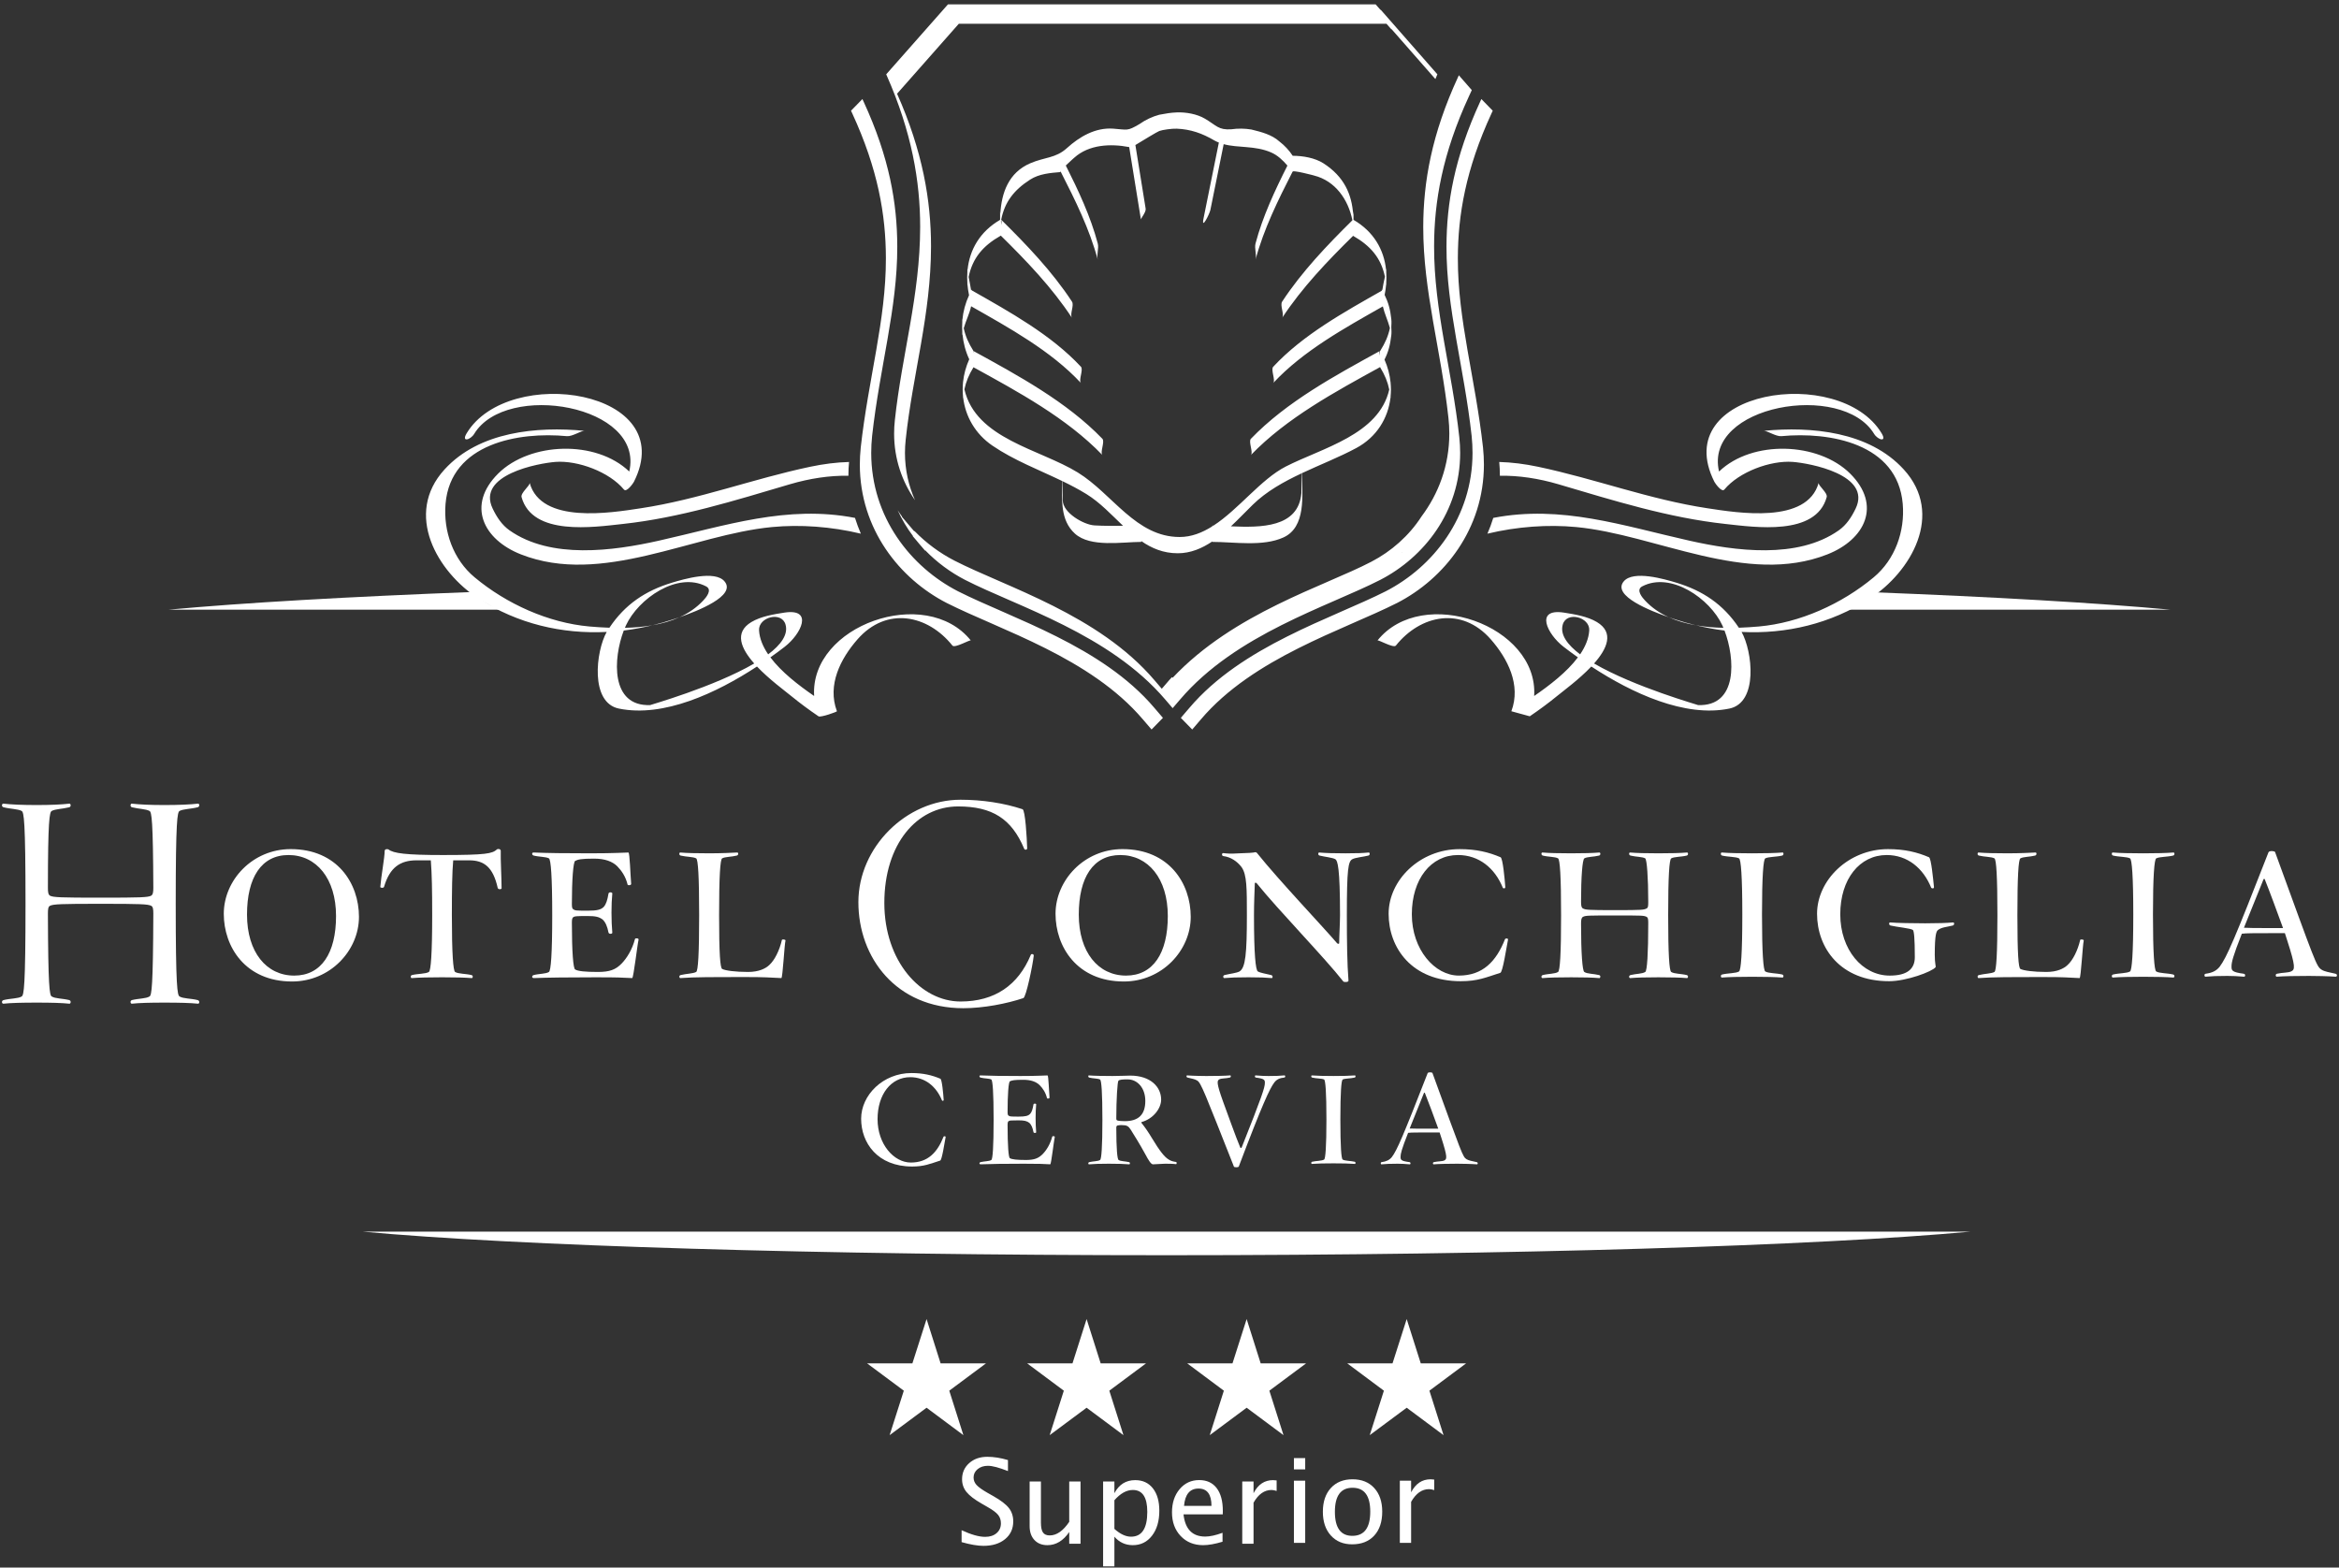 <?xml version="1.0" encoding="UTF-8"?> <svg xmlns="http://www.w3.org/2000/svg" xmlns:xlink="http://www.w3.org/1999/xlink" width="470px" height="315px" viewBox="0 0 470 315"><rect x="0" y="0" width="470" height="315" fill="#333333" stroke="none"/><!-- Generator: Sketch 61 (89581) - https://sketch.com --><title>Hotel Conchiglia Logo vettoriale 2 Copy</title><desc>Created with Sketch.</desc><g id="Logo" stroke="none" stroke-width="1" fill="none" fill-rule="evenodd"><g id="Hotel-Conchiglia-Logo-vettoriale-2-Copy" transform="translate(0, -1)" fill="#FFFFFF"><g id="Hotel-Conchiglia-Logo-vettoriale"><g id="Group" transform="translate(193.226, 293.743)" fill-rule="nonzero"><path d="M4.387,17.894 C6.191,17.894 7.64,17.445 8.734,16.547 C9.828,15.649 10.375,14.459 10.375,12.977 C10.375,11.933 10.083,11.039 9.5,10.294 C8.916,9.55 7.888,8.759 6.414,7.922 L6.414,7.922 L5.193,7.231 C4.134,6.625 3.405,6.103 3.005,5.665 C2.606,5.228 2.407,4.725 2.407,4.157 C2.407,3.481 2.679,2.921 3.224,2.476 C3.769,2.03 4.46,1.808 5.297,1.808 C6.18,1.808 7.519,2.161 9.315,2.867 L9.315,2.867 L9.315,0.656 C7.857,0.219 6.471,0 5.159,0 C3.685,0 2.472,0.424 1.52,1.272 C0.568,2.121 0.092,3.201 0.092,4.514 C0.092,5.489 0.39,6.343 0.985,7.076 C1.579,7.809 2.602,8.59 4.053,9.419 L4.053,9.419 L5.228,10.098 C6.249,10.674 6.949,11.196 7.329,11.664 C7.709,12.133 7.899,12.701 7.899,13.369 C7.899,14.182 7.609,14.839 7.03,15.338 C6.45,15.837 5.684,16.086 4.733,16.086 C3.497,16.086 1.919,15.641 -2.84217094e-14,14.75 L-2.84217094e-14,14.75 L-2.84217094e-14,17.146 C1.781,17.645 3.243,17.894 4.387,17.894 Z M17.239,17.756 C18.959,17.756 20.421,16.877 21.626,15.119 L21.626,15.119 L21.626,17.468 L23.895,17.468 L23.895,4.963 L21.626,4.963 L21.626,13.069 C20.398,14.889 19.093,15.798 17.711,15.798 C17.074,15.798 16.619,15.601 16.347,15.205 C16.074,14.81 15.938,14.144 15.938,13.207 L15.938,13.207 L15.938,4.963 L13.67,4.963 L13.67,13.944 C13.67,15.111 13.992,16.038 14.637,16.725 C15.282,17.412 16.149,17.756 17.239,17.756 Z M30.701,22.016 L30.701,16.052 C31.684,17.188 32.916,17.756 34.398,17.756 C35.994,17.756 37.282,17.121 38.261,15.85 C39.24,14.58 39.729,12.908 39.729,10.835 C39.729,8.932 39.297,7.431 38.434,6.333 C37.57,5.235 36.386,4.687 34.881,4.687 C33.024,4.687 31.63,5.562 30.701,7.312 L30.701,7.312 L30.701,4.963 L28.433,4.963 L28.433,22.016 L30.701,22.016 Z M34.041,16.052 C32.981,16.052 31.868,15.53 30.701,14.486 L30.701,14.486 L30.701,8.728 C31.907,7.354 33.143,6.667 34.409,6.667 C36.344,6.667 37.311,8.133 37.311,11.066 C37.311,14.39 36.221,16.052 34.041,16.052 Z M48.528,17.756 C49.61,17.756 50.911,17.526 52.431,17.065 L52.431,17.065 L52.431,15.269 C51.057,15.775 49.898,16.029 48.954,16.029 C46.375,16.029 44.92,14.543 44.59,11.572 L44.59,11.572 L52.477,11.572 L52.489,10.87 C52.489,8.889 52.076,7.362 51.251,6.287 C50.426,5.212 49.257,4.675 47.745,4.675 C46.148,4.675 44.837,5.281 43.813,6.494 C42.788,7.707 42.275,9.262 42.275,11.158 C42.275,13.108 42.857,14.695 44.02,15.919 C45.183,17.144 46.686,17.756 48.528,17.756 Z M50.209,9.868 L44.693,9.868 C44.893,7.542 45.864,6.379 47.607,6.379 C49.342,6.379 50.209,7.542 50.209,9.868 L50.209,9.868 Z M58.662,17.468 L58.662,9.223 C59.63,7.519 60.831,6.667 62.267,6.667 C62.566,6.667 62.911,6.732 63.303,6.863 L63.303,6.863 L63.303,4.744 C63.05,4.706 62.808,4.687 62.577,4.687 C60.866,4.687 59.561,5.562 58.662,7.312 L58.662,7.312 L58.662,4.963 L56.394,4.963 L56.394,17.468 L58.662,17.468 Z" id="Super"></path><path d="M69.043,2.525 L69.043,0.257 L66.774,0.257 L66.774,2.525 L69.043,2.525 Z M69.043,17.299 L69.043,4.794 L66.774,4.794 L66.774,17.299 L69.043,17.299 Z M78.475,17.587 C80.356,17.587 81.833,17.003 82.908,15.836 C83.983,14.67 84.52,13.065 84.52,11.023 C84.52,9.027 83.985,7.444 82.914,6.273 C81.843,5.103 80.39,4.517 78.555,4.517 C76.721,4.517 75.268,5.103 74.197,6.273 C73.126,7.444 72.591,9.035 72.591,11.046 C72.591,13.035 73.124,14.622 74.191,15.808 C75.258,16.994 76.686,17.587 78.475,17.587 Z M78.509,15.883 C76.176,15.883 75.009,14.27 75.009,11.046 C75.009,7.83 76.191,6.222 78.555,6.222 C80.928,6.222 82.114,7.822 82.114,11.023 C82.114,14.263 80.912,15.883 78.509,15.883 Z M90.325,17.299 L90.325,9.054 C91.292,7.35 92.494,6.498 93.929,6.498 C94.229,6.498 94.574,6.563 94.966,6.694 L94.966,6.694 L94.966,4.575 C94.712,4.537 94.47,4.517 94.24,4.517 C92.528,4.517 91.223,5.393 90.325,7.143 L90.325,7.143 L90.325,4.794 L88.057,4.794 L88.057,17.299 L90.325,17.299 Z" id="ior"></path></g><g id="Group-53" transform="translate(0, 0.89)"><path d="M234.418,252.344 C304.428,252.344 365.233,250.431 395.92,247.609 L72.918,247.609 C103.603,250.431 164.405,252.344 234.418,252.344" id="Fill-1"></path><path d="M198.135,274.07 L190.747,279.567 L193.584,288.502 L186.186,282.991 L178.762,288.502 L181.614,279.567 L174.225,274.07 L183.34,274.07 L186.186,265.174 L189.004,274.07 L198.135,274.07 Z M230.294,274.07 L222.906,279.567 L225.748,288.502 L218.343,282.991 L210.923,288.502 L213.767,279.567 L206.391,274.07 L215.508,274.07 L218.343,265.174 L221.167,274.07 L230.294,274.07 Z M262.455,274.07 L255.067,279.567 L257.909,288.502 L250.502,282.991 L243.087,288.502 L245.924,279.567 L238.552,274.07 L247.66,274.07 L250.502,265.174 L253.319,274.07 L262.455,274.07 Z M294.611,274.07 L287.228,279.567 L290.067,288.502 L282.662,282.991 L275.235,288.502 L278.082,279.567 L270.709,274.07 L279.816,274.07 L282.662,265.174 L285.487,274.07 L294.611,274.07 Z" id="Fill-3"></path><path d="M188.924,233.326 C186.824,234 185.699,234.521 183.292,234.521 C176.338,234.521 173.038,229.783 173.038,224.924 C173.038,220.145 177.467,215.737 183.134,215.737 C185.51,215.737 187.297,216.171 188.966,216.884 C189.28,217.039 189.547,219.905 189.62,221.102 C189.664,221.384 189.315,221.343 189.28,221.233 C188.148,218.443 185.896,216.568 182.906,216.568 C179.055,216.568 176.338,219.997 176.338,225.007 C176.338,230.018 179.601,233.721 183.023,233.721 C186.439,233.721 188.344,231.693 189.589,228.547 C189.62,228.391 190.091,228.391 190.013,228.624 C189.782,229.822 189.28,233.207 188.924,233.326" id="Fill-5"></path><path d="M211.047,234.077 C209.144,234 209.413,233.958 205.722,233.958 C202.032,233.958 198.963,234 197.059,234.077 C196.712,234.077 196.751,233.721 197.02,233.639 C197.803,233.447 198.768,233.485 199.197,233.207 C199.466,233.049 199.658,230.661 199.658,225.125 C199.658,219.634 199.466,217.204 199.197,217.039 C198.768,216.806 197.803,216.852 197.02,216.648 C196.751,216.568 196.712,216.171 197.059,216.215 C198.963,216.297 201.375,216.331 205.06,216.331 C208.758,216.331 209.842,216.215 210.504,216.215 C210.693,216.297 210.773,219.357 210.892,220.674 C210.892,220.906 210.422,220.906 210.388,220.785 C210.111,219.634 209.529,218.8 208.908,218.167 C208.208,217.485 207.163,217.093 205.604,217.093 C203.777,217.093 203.315,217.204 202.927,217.405 C202.652,217.562 202.464,220.067 202.464,223.576 C202.464,224.088 202.541,224.253 202.731,224.333 C202.927,224.446 202.927,224.492 204.672,224.492 C206.115,224.492 206.612,224.333 207.003,223.93 C207.318,223.576 207.509,223.02 207.665,222.058 C207.703,221.784 208.208,221.864 208.208,222.019 C208.135,222.979 208.096,223.537 208.096,224.773 C208.096,225.918 208.135,226.675 208.208,227.633 C208.208,227.795 207.742,227.873 207.665,227.598 C207.509,226.757 207.24,226.119 206.85,225.758 C206.345,225.37 205.839,225.244 204.672,225.244 C203.004,225.244 202.927,225.28 202.731,225.37 C202.541,225.448 202.464,225.639 202.464,226.163 C202.464,230.336 202.652,232.726 202.927,232.846 C203.315,233.088 204.323,233.207 206.154,233.207 C207.822,233.207 208.675,232.877 209.529,232.009 C210.271,231.258 211.047,230.015 211.435,228.515 C211.51,228.348 212.017,228.389 211.94,228.624 C211.784,229.223 211.243,233.958 211.047,234.077" id="Fill-7"></path><path d="M234.101,233.958 C233.556,233.958 232.074,234.082 231.689,234.082 C231.301,234.082 230.833,233.362 230.139,232.053 C229.007,229.982 227.882,228.192 227.259,227.196 C226.755,226.403 226.449,226.199 225.397,226.199 C225.084,226.199 224.858,226.199 224.584,226.272 C224.388,226.315 224.31,226.433 224.31,226.76 C224.31,230.937 224.507,233.091 224.778,233.207 C225.203,233.485 226.056,233.444 226.873,233.639 C227.15,233.719 227.065,234.082 226.914,234.082 C225.978,234 224.584,233.958 222.831,233.958 C221.049,233.958 219.728,234 218.83,234.082 C218.637,234.082 218.598,233.719 218.874,233.639 C219.689,233.444 220.618,233.485 221.049,233.207 C221.321,233.045 221.517,230.656 221.517,225.125 C221.517,219.634 221.321,217.206 221.049,217.039 C220.618,216.807 219.689,216.853 218.874,216.651 C218.598,216.566 218.637,216.169 218.83,216.215 C219.728,216.297 221.791,216.331 223.539,216.331 C225.319,216.331 226.211,216.251 227.108,216.251 C231.221,216.251 233.321,218.562 233.321,221.068 C233.321,222.863 231.73,224.922 229.436,225.571 C229.317,225.599 229.317,225.683 229.4,225.802 C230.059,226.602 230.763,227.633 231.456,228.789 C233.01,231.371 233.982,232.612 234.843,233.117 C235.34,233.444 235.765,233.518 236.315,233.606 C236.504,233.639 236.465,234.046 236.315,234.046 C235.692,233.958 234.681,233.958 234.101,233.958 M226.6,217.01 C225.634,217.01 224.973,217.039 224.735,217.286 C224.541,217.485 224.31,221.03 224.31,224.844 C224.31,225.084 224.349,225.244 224.584,225.283 C224.778,225.368 225.707,225.406 226.02,225.406 C228.815,225.406 230.139,224.044 230.139,221.343 C230.139,218.678 228.508,217.01 226.6,217.01" id="Fill-9"></path><path d="M258.047,216.646 C257.193,216.728 256.495,217.009 256.027,217.684 C255.135,218.881 253.663,221.983 248.923,234.521 C248.805,234.753 247.994,234.681 247.951,234.557 C242.044,219.635 241.346,217.725 240.575,217.251 C240.139,216.963 239.484,216.854 238.623,216.646 C238.313,216.568 238.391,216.17 238.553,216.211 C239.518,216.296 241.656,216.333 242.396,216.333 C244.261,216.333 246.202,216.296 247.17,216.211 C247.371,216.17 247.403,216.568 247.134,216.646 C246.273,216.854 245.463,216.762 244.995,217.009 C244.534,217.286 244.415,217.725 245.774,221.502 C246.666,223.891 248.256,228.425 249.234,230.738 C249.268,230.808 249.466,230.808 249.503,230.692 C253.581,220.438 254.163,218.639 254.163,217.725 C254.163,217.124 254.124,216.883 252.342,216.646 C252.068,216.568 252.148,216.17 252.298,216.211 C253.271,216.296 254.124,216.333 254.904,216.333 C256.415,216.333 257.155,216.296 258.084,216.211 C258.282,216.17 258.358,216.612 258.047,216.646" id="Fill-11"></path><path d="M267.935,233.883 C266.185,233.883 264.55,233.916 263.615,233.996 C263.466,233.996 263.392,233.64 263.661,233.56 C264.473,233.366 265.642,233.403 266.068,233.116 C266.339,232.969 266.534,230.575 266.534,225.047 C266.534,219.553 266.339,217.205 266.068,217.038 C265.642,216.806 264.473,216.854 263.661,216.646 C263.392,216.566 263.466,216.17 263.615,216.216 C264.55,216.296 266.185,216.33 267.935,216.33 C269.683,216.33 271.315,216.296 272.247,216.216 C272.401,216.17 272.483,216.566 272.207,216.646 C271.392,216.854 270.224,216.806 269.796,217.038 C269.529,217.205 269.334,219.553 269.334,225.047 C269.334,230.575 269.529,232.969 269.796,233.116 C270.224,233.403 271.392,233.366 272.207,233.56 C272.483,233.64 272.401,233.996 272.247,233.996 C271.315,233.916 269.683,233.883 267.935,233.883" id="Fill-13"></path><path d="M292.849,233.958 C290.992,233.958 289.044,234 288.073,234.082 C287.917,234.082 287.84,233.719 288.112,233.639 C288.965,233.444 289.777,233.518 290.25,233.284 C290.754,233.003 290.87,232.612 289.624,228.743 C289.515,228.428 289.389,228.079 289.278,227.677 L286.945,227.677 C284.773,227.677 283.602,227.677 282.947,227.754 C281.625,231.103 281.429,231.973 281.429,232.564 C281.429,233.161 281.468,233.406 283.221,233.639 C283.527,233.678 283.449,234.082 283.296,234.082 C282.324,234 281.586,233.958 280.808,233.958 C279.292,233.958 278.558,234 277.585,234.082 C277.436,234.082 277.351,233.678 277.627,233.639 C278.517,233.518 279.179,233.246 279.686,232.612 C280.733,231.214 281.899,228.513 286.87,215.769 C286.982,215.494 287.801,215.579 287.84,215.734 C293.822,232.136 293.897,232.533 294.677,233.045 C295.102,233.326 295.88,233.444 296.736,233.639 C297.046,233.719 296.964,234.082 296.78,234.082 C295.843,234 293.586,233.958 292.849,233.958 M286.322,219.752 C286.29,219.634 286.171,219.668 286.128,219.752 C284.886,222.824 283.955,225.125 283.259,226.881 C283.996,226.915 285.08,226.915 286.945,226.915 L289.006,226.915 C288.112,224.444 286.982,221.384 286.322,219.752" id="Fill-15"></path><path d="M33.055,201.584 C30.151,201.584 28.01,201.638 26.474,201.803 C26.201,201.803 26.087,201.187 26.528,201.07 C27.898,200.733 29.326,200.796 30.041,200.348 C30.48,200.114 30.752,198.374 30.81,183.699 C30.81,182.854 30.752,182.298 30.366,182.123 C29.714,181.796 28.23,181.729 20.219,181.729 C12.202,181.729 10.723,181.796 10.057,182.123 C9.674,182.298 9.628,182.854 9.628,183.699 C9.674,198.374 9.95,200.114 10.394,200.348 C11.107,200.796 12.533,200.733 13.9,201.07 C14.346,201.187 14.23,201.803 13.963,201.803 C12.421,201.638 10.287,201.584 7.37,201.584 C4.466,201.584 2.157,201.638 0.674,201.803 C0.351,201.803 0.234,201.187 0.734,201.07 C2.051,200.733 3.644,200.796 4.357,200.348 C4.795,200.066 5.127,198.606 5.127,181.729 C5.127,164.802 4.795,163.354 4.357,163.07 C3.644,162.673 2.051,162.673 0.734,162.333 C0.234,162.224 0.351,161.599 0.674,161.599 C2.157,161.775 4.466,161.882 7.37,161.882 C10.287,161.882 12.421,161.775 13.963,161.599 C14.23,161.599 14.346,162.224 13.9,162.333 C12.533,162.673 11.107,162.673 10.394,163.07 C9.95,163.286 9.628,164.979 9.628,178.527 C9.628,179.309 9.674,179.876 10.057,180.104 C10.723,180.436 12.202,180.496 20.219,180.496 C28.23,180.496 29.714,180.436 30.366,180.104 C30.752,179.876 30.81,179.309 30.81,178.527 C30.752,164.979 30.48,163.286 30.041,163.07 C29.326,162.673 27.898,162.673 26.528,162.333 C26.087,162.224 26.201,161.599 26.474,161.599 C28.01,161.775 30.151,161.882 33.055,161.882 C35.967,161.882 38.276,161.775 39.81,161.599 C40.082,161.599 40.194,162.224 39.697,162.333 C38.385,162.673 36.787,162.673 36.079,163.07 C35.64,163.354 35.31,164.802 35.31,181.729 C35.31,198.606 35.64,200.066 36.079,200.348 C36.787,200.796 38.385,200.733 39.697,201.07 C40.194,201.187 40.082,201.803 39.81,201.803 C38.276,201.638 35.967,201.584 33.055,201.584" id="Fill-17"></path><path d="M58.686,197.34 C49.305,197.34 44.967,190.369 44.967,183.737 C44.967,176.983 50.726,170.738 58.413,170.738 C67.793,170.738 72.131,177.656 72.131,184.35 C72.131,191.102 66.365,197.34 58.686,197.34 M57.971,171.928 C52.542,171.928 49.635,176.421 49.635,183.899 C49.635,191.441 53.524,196.155 59.125,196.155 C64.557,196.155 67.524,191.656 67.524,184.185 C67.524,176.649 63.567,171.928 57.971,171.928" id="Fill-19"></path><path d="M100.015,178.556 C99.079,174.339 97.27,172.992 94.259,172.992 L91.068,172.992 C90.849,175.464 90.799,178.952 90.799,184.009 C90.799,191.827 91.068,195.202 91.451,195.422 C92.057,195.818 93.597,195.762 94.746,196.048 C95.132,196.155 95.015,196.657 94.802,196.657 C93.485,196.545 91.288,196.494 88.82,196.494 C86.352,196.494 84.039,196.545 82.722,196.657 C82.514,196.657 82.402,196.155 82.78,196.048 C83.934,195.762 85.578,195.818 86.18,195.422 C86.57,195.202 86.844,191.827 86.844,184.009 C86.844,178.952 86.786,175.804 86.57,172.992 L83.716,172.992 C80.424,172.992 78.338,174.398 77.182,178.278 C77.131,178.615 76.418,178.556 76.418,178.338 C76.585,176.192 77.296,172.431 77.296,171.08 C77.347,170.693 77.839,170.693 78.062,170.802 C79.046,171.585 81.519,171.927 88.983,171.927 C97.714,171.927 98.916,171.638 99.853,170.802 C100.015,170.63 100.621,170.693 100.621,171.08 C100.563,172.768 100.789,176.59 100.789,178.615 C100.789,178.84 100.119,178.893 100.015,178.556" id="Fill-21"></path><path d="M127.041,196.654 C124.356,196.548 124.74,196.497 119.524,196.497 C114.313,196.497 109.976,196.548 107.289,196.654 C106.795,196.654 106.848,196.157 107.231,196.05 C108.332,195.764 109.705,195.82 110.303,195.423 C110.691,195.202 110.965,191.832 110.965,184.009 C110.965,176.256 110.691,172.822 110.303,172.599 C109.705,172.259 108.332,172.318 107.231,172.034 C106.848,171.929 106.795,171.367 107.289,171.421 C109.976,171.537 113.38,171.583 118.596,171.583 C123.809,171.583 125.344,171.421 126.28,171.421 C126.556,171.537 126.66,175.858 126.828,177.717 C126.828,178.054 126.168,178.054 126.112,177.88 C125.727,176.256 124.902,175.077 124.025,174.175 C123.038,173.215 121.554,172.65 119.359,172.65 C116.784,172.65 116.123,172.822 115.574,173.108 C115.187,173.334 114.913,176.882 114.913,181.823 C114.913,182.548 115.022,182.778 115.298,182.889 C115.574,183.054 115.574,183.115 118.048,183.115 C120.075,183.115 120.792,182.889 121.335,182.327 C121.772,181.823 122.051,181.027 122.271,179.684 C122.325,179.296 123.038,179.398 123.038,179.631 C122.931,180.978 122.873,181.762 122.873,183.51 C122.873,185.139 122.931,186.207 123.038,187.552 C123.038,187.777 122.383,187.894 122.271,187.496 C122.051,186.323 121.666,185.416 121.115,184.912 C120.407,184.354 119.691,184.184 118.048,184.184 C115.679,184.184 115.574,184.24 115.298,184.354 C115.022,184.466 114.913,184.742 114.913,185.474 C114.913,191.376 115.187,194.756 115.574,194.925 C116.123,195.265 117.551,195.423 120.13,195.423 C122.492,195.423 123.697,194.979 124.902,193.742 C125.947,192.671 127.041,190.934 127.596,188.796 C127.7,188.575 128.42,188.622 128.307,188.97 C128.091,189.804 127.317,196.497 127.041,196.654" id="Fill-23"></path><path d="M157.01,196.654 C154.314,196.548 154.267,196.443 149.108,196.443 C143.895,196.443 139.392,196.443 136.7,196.654 C136.487,196.654 136.376,196.157 136.759,196.05 C137.91,195.764 139.281,195.764 139.889,195.423 C140.275,195.202 140.488,191.832 140.488,184.009 C140.488,176.256 140.275,172.822 139.889,172.599 C139.281,172.259 137.91,172.318 136.759,172.034 C136.376,171.929 136.487,171.367 136.7,171.421 C138.015,171.537 139.993,171.583 142.471,171.583 C145.107,171.583 146.967,171.474 148.118,171.421 C148.392,171.367 148.446,171.929 148.063,172.034 C146.967,172.318 145.706,172.259 145.107,172.599 C144.719,172.822 144.496,176.256 144.496,184.009 C144.496,191.832 144.719,194.582 145.107,194.814 C145.706,195.143 147.733,195.423 150.315,195.423 C152.456,195.423 153.831,194.756 154.595,194.018 C155.64,193.063 156.624,191.15 157.121,188.97 C157.172,188.854 157.89,188.854 157.834,189.126 C157.616,189.969 157.286,196.497 157.01,196.654" id="Fill-25"></path><path d="M205.632,200.679 C202.281,201.802 197.623,202.708 193.56,202.708 C180.11,202.708 172.484,192.583 172.484,181.393 C172.484,170.372 182.089,160.815 193.012,160.815 C197.344,160.815 201.789,161.491 205.47,162.723 C206.02,162.898 206.342,168.525 206.399,170.537 C206.452,170.935 205.853,170.935 205.795,170.654 C203.276,164.641 199.374,162.162 192.52,162.162 C184.227,162.162 177.7,169.708 177.7,181.555 C177.7,193.31 185.054,201.361 193.012,201.361 C199.871,201.361 204.59,198.092 207.116,192.018 C207.167,191.739 207.773,191.739 207.715,192.19 C207.497,194.157 206.183,200.504 205.632,200.679" id="Fill-27"></path><path d="M225.825,197.34 C216.434,197.34 212.099,190.369 212.099,183.737 C212.099,176.983 217.87,170.738 225.554,170.738 C234.942,170.738 239.267,177.656 239.267,184.35 C239.267,191.102 233.507,197.34 225.825,197.34 M225.115,171.928 C219.676,171.928 216.771,176.421 216.771,183.899 C216.771,191.441 220.668,196.155 226.269,196.155 C231.7,196.155 234.661,191.656 234.661,184.185 C234.661,176.649 230.708,171.928 225.115,171.928" id="Fill-29"></path><path d="M274.974,172.034 C273.826,172.318 272.343,172.43 271.735,172.768 C270.912,173.215 270.637,174.678 270.637,184.01 C270.637,189.189 270.695,193.796 270.966,197.174 C270.966,197.503 270.086,197.503 269.928,197.341 C266.195,192.564 256.917,183.055 252.527,177.608 C252.364,177.43 252.141,177.43 252.141,177.657 C252.087,179.398 251.976,181.595 251.976,184.01 C251.976,191.885 252.303,195.027 252.747,195.318 C253.351,195.653 254.337,195.764 255.441,196.051 C255.82,196.157 255.763,196.654 255.547,196.654 C254.226,196.548 253.351,196.495 250.88,196.495 C248.356,196.495 247.311,196.548 245.999,196.654 C245.774,196.654 245.669,196.157 246.048,196.051 C247.202,195.764 248.462,195.653 249.074,195.318 C250.277,194.579 250.55,191.718 250.55,184.01 C250.55,178.666 250.55,175.911 249.51,174.398 C248.632,173.215 247.311,172.318 245.831,172.145 C245.444,172.093 245.499,171.537 245.774,171.537 C246.709,171.638 247.146,171.697 249.013,171.586 C250.713,171.537 251.816,171.476 252.202,171.367 C252.303,171.3 252.584,171.476 252.638,171.586 C256.865,176.882 266.03,186.539 268.667,189.644 C268.823,189.805 269.099,189.805 269.099,189.644 C269.099,188.178 269.267,185.532 269.267,184.01 C269.267,174.449 268.775,173.05 268.33,172.768 C267.732,172.43 266.304,172.318 265.15,172.034 C264.764,171.93 264.873,171.367 265.094,171.421 C266.415,171.537 267.894,171.586 270.363,171.586 C272.889,171.586 273.711,171.537 275.028,171.421 C275.245,171.367 275.36,171.93 274.974,172.034" id="Fill-31"></path><path d="M301.478,195.597 C298.51,196.547 296.921,197.283 293.521,197.283 C283.695,197.283 279.031,190.59 279.031,183.73 C279.031,176.983 285.288,170.742 293.305,170.742 C296.646,170.742 299.171,171.362 301.531,172.375 C301.973,172.601 302.353,176.651 302.473,178.338 C302.521,178.731 302.024,178.665 301.973,178.5 C300.382,174.568 297.197,171.927 292.974,171.927 C287.539,171.927 283.695,176.757 283.695,183.839 C283.695,190.937 288.308,196.153 293.137,196.153 C297.962,196.153 300.656,193.286 302.409,188.856 C302.473,188.621 303.127,188.621 303.015,188.97 C302.68,190.643 301.973,195.42 301.478,195.597" id="Fill-33"></path><path d="M333.234,196.497 C330.703,196.497 328.84,196.546 327.585,196.657 C327.303,196.657 327.243,196.155 327.633,196.049 C328.78,195.763 329.992,195.82 330.593,195.426 C330.979,195.266 331.2,191.603 331.2,185.697 C331.2,185.021 331.2,184.521 330.87,184.35 C330.274,184.073 330.104,184.073 324.553,184.073 C319.072,184.073 318.63,184.073 318.085,184.35 C317.751,184.521 317.697,185.021 317.697,185.697 C317.697,191.603 317.97,195.266 318.359,195.426 C318.907,195.82 320.168,195.763 321.324,196.049 C321.703,196.155 321.598,196.657 321.373,196.657 C320.061,196.546 318.189,196.497 315.715,196.497 C313.199,196.497 311.22,196.546 309.957,196.657 C309.683,196.657 309.63,196.155 310.005,196.049 C311.109,195.763 312.474,195.82 313.078,195.426 C313.465,195.202 313.686,191.832 313.686,184.01 C313.686,176.256 313.465,172.827 313.078,172.6 C312.474,172.255 311.109,172.32 310.005,172.037 C309.63,171.928 309.683,171.367 309.957,171.421 C311.22,171.535 313.199,171.583 315.715,171.583 C318.189,171.583 320.061,171.535 321.373,171.421 C321.598,171.367 321.703,171.928 321.324,172.037 C320.168,172.32 318.907,172.255 318.359,172.6 C317.97,172.827 317.697,176.365 317.697,181.307 C317.697,182.048 317.751,182.497 318.085,182.669 C318.63,182.943 319.072,183.001 324.553,183.001 C330.104,183.001 330.274,182.943 330.87,182.669 C331.2,182.497 331.2,182.048 331.2,181.307 C331.2,176.421 330.925,172.827 330.593,172.6 C329.992,172.255 328.78,172.32 327.633,172.037 C327.243,171.928 327.303,171.367 327.585,171.421 C328.84,171.535 330.703,171.583 333.234,171.583 C335.703,171.583 337.673,171.535 338.993,171.421 C339.211,171.367 339.325,171.928 338.937,172.037 C337.786,172.32 336.413,172.255 335.816,172.6 C335.428,172.827 335.203,176.256 335.203,184.01 C335.203,191.832 335.428,195.202 335.816,195.426 C336.413,195.82 337.786,195.763 338.937,196.049 C339.325,196.155 339.211,196.657 338.993,196.657 C337.673,196.546 335.703,196.497 333.234,196.497" id="Fill-35"></path><path d="M352.082,196.39 C349.616,196.39 347.305,196.441 345.991,196.547 C345.768,196.547 345.658,196.05 346.042,195.934 C347.203,195.653 348.838,195.708 349.446,195.323 C349.827,195.09 350.101,191.715 350.101,183.9 C350.101,176.139 349.827,172.822 349.446,172.601 C348.838,172.259 347.203,172.32 346.042,172.036 C345.658,171.927 345.768,171.362 345.991,171.42 C347.305,171.535 349.616,171.585 352.082,171.585 C354.55,171.585 356.849,171.535 358.182,171.42 C358.395,171.362 358.502,171.927 358.114,172.036 C356.968,172.32 355.321,172.259 354.715,172.601 C354.332,172.822 354.056,176.139 354.056,183.9 C354.056,191.715 354.332,195.09 354.715,195.323 C355.321,195.708 356.968,195.653 358.114,195.934 C358.502,196.05 358.395,196.547 358.182,196.547 C356.849,196.441 354.55,196.39 352.082,196.39" id="Fill-37"></path><path d="M392.394,186.092 C391.296,186.373 390.087,186.439 389.43,186.991 C389.101,187.219 388.772,187.835 388.772,191.996 C388.772,193.795 389.046,194.358 388.935,194.469 C388.226,195.371 383.06,197.282 379.604,197.282 C369.784,197.282 365.12,190.59 365.12,183.733 C365.12,176.983 371.43,170.741 379.378,170.741 C382.735,170.741 385.26,171.362 387.618,172.375 C388.055,172.601 388.44,176.653 388.61,178.34 C388.659,178.731 388.161,178.665 388.055,178.5 C386.464,174.565 383.286,171.927 379.113,171.927 C373.673,171.927 369.784,176.757 369.784,183.839 C369.784,190.939 374.224,196.155 379.716,196.155 C383.115,196.155 384.764,194.923 384.764,192.451 C384.764,188.574 384.599,187.219 384.38,186.991 C383.995,186.652 380.985,186.373 379.875,186.092 C379.493,185.981 379.555,185.415 379.825,185.474 C381.084,185.587 384.38,185.649 386.851,185.649 C389.32,185.649 391.183,185.587 392.443,185.474 C392.721,185.415 392.777,185.981 392.394,186.092" id="Fill-39"></path><path d="M417.883,196.654 C415.195,196.548 415.139,196.443 409.979,196.443 C404.771,196.443 400.271,196.443 397.578,196.654 C397.359,196.654 397.246,196.157 397.632,196.05 C398.781,195.764 400.158,195.764 400.763,195.423 C401.146,195.202 401.362,191.832 401.362,184.009 C401.362,176.256 401.146,172.822 400.763,172.599 C400.158,172.259 398.781,172.318 397.632,172.034 C397.246,171.929 397.359,171.367 397.578,171.421 C398.896,171.537 400.874,171.583 403.337,171.583 C405.978,171.583 407.84,171.474 408.991,171.421 C409.266,171.367 409.324,171.929 408.939,172.034 C407.84,172.318 406.581,172.259 405.978,172.599 C405.593,172.822 405.377,176.256 405.377,184.009 C405.377,191.832 405.593,194.582 405.978,194.814 C406.581,195.143 408.612,195.423 411.192,195.423 C413.329,195.423 414.704,194.756 415.468,194.018 C416.511,193.063 417.497,191.15 417.999,188.97 C418.053,188.854 418.766,188.854 418.707,189.126 C418.491,189.969 418.153,196.497 417.883,196.654" id="Fill-41"></path><path d="M430.647,196.39 C428.168,196.39 425.87,196.441 424.55,196.547 C424.33,196.547 424.216,196.05 424.604,195.934 C425.764,195.653 427.402,195.708 428.01,195.323 C428.389,195.09 428.663,191.715 428.663,183.9 C428.663,176.139 428.389,172.822 428.01,172.601 C427.402,172.259 425.764,172.32 424.604,172.036 C424.216,171.927 424.33,171.362 424.55,171.42 C425.87,171.535 428.168,171.585 430.647,171.585 C433.113,171.585 435.416,171.535 436.733,171.42 C436.952,171.362 437.067,171.927 436.676,172.036 C435.531,172.32 433.884,172.259 433.271,172.601 C432.892,172.822 432.618,176.139 432.618,183.9 C432.618,191.715 432.892,195.09 433.271,195.323 C433.884,195.708 435.531,195.653 436.676,195.934 C437.067,196.05 436.952,196.547 436.733,196.547 C435.416,196.441 433.113,196.39 430.647,196.39" id="Fill-43"></path><path d="M464.003,196.22 C461.455,196.22 458.802,196.266 457.474,196.377 C457.268,196.377 457.156,195.89 457.527,195.782 C458.703,195.514 459.811,195.618 460.441,195.288 C461.145,194.913 461.302,194.369 459.598,189.101 C459.438,188.659 459.285,188.175 459.127,187.627 L455.934,187.627 C452.971,187.627 451.375,187.627 450.476,187.739 C448.67,192.314 448.402,193.499 448.402,194.317 C448.402,195.129 448.461,195.458 450.845,195.782 C451.269,195.839 451.169,196.377 450.951,196.377 C449.627,196.266 448.618,196.22 447.557,196.22 C445.49,196.22 444.478,196.266 443.155,196.377 C442.947,196.377 442.838,195.839 443.209,195.782 C444.424,195.618 445.328,195.247 446.022,194.369 C447.45,192.469 449.043,188.771 455.83,171.381 C455.992,171.003 457.105,171.11 457.156,171.335 C465.324,193.718 465.429,194.266 466.493,194.964 C467.075,195.357 468.138,195.514 469.306,195.782 C469.728,195.89 469.621,196.377 469.359,196.377 C468.086,196.266 465.007,196.22 464.003,196.22 M455.085,176.813 C455.042,176.653 454.874,176.713 454.83,176.813 C453.129,181.002 451.858,184.155 450.9,186.538 C451.904,186.604 453.396,186.604 455.934,186.604 L458.756,186.604 C457.527,183.236 455.992,179.043 455.085,176.813" id="Fill-45"></path><path d="M369.025,122.626 L436.153,122.626 C421.272,121.253 400.687,120.061 375.974,119.107 C374.396,121.217 371.883,122.602 369.025,122.626" id="Fill-47"></path><path d="M95.374,119.052 C70.055,120.017 48.989,121.232 33.831,122.624 L102.365,122.624 C99.484,122.602 96.948,121.198 95.374,119.052" id="Fill-49"></path><path d="M190.301,1.476 C186.252,6.061 182.205,10.648 178.158,15.236 C178.134,15.173 178.107,15.11 178.078,15.042 C182.215,10.362 186.349,5.678 190.483,0.989 L190.733,0.989 L190.301,1.476 Z M168.173,143.034 C166.937,143.374 165.707,143.708 164.468,144.048 C164.895,144.339 168.212,143.141 168.173,143.034 L168.173,143.034 Z M135.309,124.556 C135.566,124.471 136.002,124.323 136.548,124.139 C134.856,124.91 133.005,125.419 131.094,125.758 C132.51,125.412 133.92,125.019 135.309,124.556 L135.309,124.556 Z M195.077,128.818 C194.908,128.605 191.85,130.423 191.38,129.837 C186.443,123.664 178.17,121.898 172.307,128.583 C168.903,132.458 166.19,137.753 168.173,143.034 C166.937,143.374 165.707,143.708 164.468,144.048 C162.604,142.782 160.778,141.436 159.032,140.011 C157.708,138.922 154.551,136.616 152.11,134.046 C143.946,139.393 133.328,144.339 124.362,142.498 C118.53,141.306 119.72,130.989 121.91,127.097 C112.972,127.548 104.045,125.484 96.191,120.419 C87.858,115.034 81.11,103.427 89.332,94.439 C96.291,86.815 107.915,85.77 117.446,86.684 C116.808,86.628 115.002,87.863 113.901,87.754 C104.292,86.835 90.556,89.17 89.526,101.361 C89.065,106.885 91.077,112.546 95.36,116.113 C101.78,121.467 110.184,125.268 118.452,126.003 C119.725,126.115 121.073,126.2 122.453,126.253 C125.6,121.547 129.703,118.809 135.03,117.199 C137.38,116.486 143.647,114.648 145.58,116.928 C148.058,119.847 140.001,122.946 136.548,124.139 C138.34,123.324 139.962,122.23 141.31,120.783 C141.814,120.249 143.228,118.647 141.884,117.941 C136.109,114.925 128.258,120.424 125.782,125.773 C125.707,125.926 125.641,126.107 125.572,126.268 C127.419,126.231 129.283,126.074 131.094,125.758 C129.187,126.214 127.269,126.58 125.339,126.818 C123.212,132.39 122.606,142.108 130.673,141.795 C130.452,141.803 143.415,138.183 151.554,133.437 C148.916,130.457 147.464,127.218 150.987,125.109 C152.883,123.974 155.458,123.547 157.596,123.217 C163.542,122.296 160.984,127.531 157.684,130.075 C156.792,130.772 155.815,131.488 154.801,132.205 C157.005,135.147 160.441,137.795 163.593,139.967 C162.718,125.773 186.055,117.558 195.077,128.818 L195.077,128.818 Z M154.357,131.602 C156.91,129.677 158.416,127.638 157.846,125.618 C157.068,122.868 152.36,124.12 152.524,126.787 C152.621,128.447 153.315,130.06 154.357,131.602 L154.357,131.602 Z M170.608,92.943 C168.081,93.013 165.462,93.343 162.815,93.903 C151.346,96.315 140.44,100.478 128.774,102.244 C122.72,103.165 108.727,105.486 106.424,97.123 C106.573,97.676 104.566,99.135 104.806,100.011 C106.979,107.888 119.284,106.036 125.135,105.401 C136.592,104.164 147.701,100.675 158.726,97.419 C162.669,96.257 166.684,95.643 170.486,95.712 C170.486,95.658 170.482,95.612 170.482,95.561 C170.482,94.698 170.528,93.825 170.608,92.943 L170.608,92.943 Z M127.477,95.944 C127.157,95.559 126.798,95.205 126.442,94.863 C126.243,95.702 125.93,96.584 125.477,97.496 C126.144,96.977 126.81,96.458 127.477,95.944 L127.477,95.944 Z M132.361,108.766 C123.212,110.817 110.691,112.534 102.382,106.681 C100.844,105.595 99.821,104.023 98.999,102.314 C95.699,95.489 108.239,93.183 111.649,92.928 C116.113,92.603 122.414,94.916 125.377,98.485 C125.896,99.114 127.215,97.254 127.378,96.936 C136.7,78.407 102.197,73.286 93.786,87.152 C92.62,89.075 94.552,88.508 95.287,87.293 C101.693,76.728 129.572,81.493 126.442,94.863 C126.798,95.205 127.157,95.559 127.477,95.944 C126.81,96.458 126.144,96.977 125.477,97.496 C125.93,96.584 126.243,95.702 126.442,94.863 C119.752,88.452 106.479,88.937 100.102,95.273 C93.716,101.618 97.076,108.526 104.685,111.516 C120.943,117.903 139.096,107.542 155.133,106.021 C160.826,105.481 167.019,105.924 172.981,107.351 C172.533,106.327 172.145,105.265 171.805,104.181 C158.125,101.524 145.824,105.747 132.361,108.766 L132.361,108.766 Z M340.772,125.758 C338.857,125.419 337.012,124.91 335.317,124.139 C335.86,124.323 336.301,124.471 336.556,124.556 C337.948,125.019 339.356,125.412 340.772,125.758 L340.772,125.758 Z M308.277,139.967 C311.426,137.795 314.862,135.147 317.064,132.205 C316.051,131.488 315.078,130.772 314.178,130.075 C310.884,127.531 308.328,122.296 314.271,123.217 C316.409,123.547 318.982,123.974 320.881,125.109 C324.401,127.218 322.951,130.457 320.313,133.437 C328.453,138.183 341.418,141.803 341.194,141.795 C349.259,142.108 348.655,132.39 346.526,126.818 C344.596,126.58 342.681,126.214 340.772,125.758 C342.582,126.074 344.446,126.231 346.299,126.268 C346.225,126.107 346.16,125.926 346.086,125.773 C343.617,120.424 335.756,114.925 329.983,117.941 C328.637,118.647 330.053,120.249 330.555,120.783 C331.905,122.23 333.528,123.324 335.317,124.139 C331.867,122.946 323.809,119.847 326.285,116.928 C328.213,114.648 334.488,116.486 336.84,117.199 C342.165,118.809 346.267,121.547 349.412,126.253 C350.794,126.2 352.142,126.115 353.42,126.003 C361.683,125.268 370.088,121.467 376.51,116.113 C380.79,112.546 382.807,106.885 382.337,101.361 C381.306,89.17 367.575,86.835 357.964,87.754 C356.865,87.863 355.059,86.628 354.419,86.684 C363.948,85.77 375.577,86.815 382.536,94.439 C390.756,103.427 384.012,115.034 375.676,120.419 C367.825,125.484 358.895,127.548 349.955,127.097 C352.147,130.989 353.338,141.306 347.501,142.498 C338.545,144.339 327.92,139.393 319.758,134.046 C317.321,136.616 314.164,138.922 312.836,140.011 C311.092,141.436 309.257,142.782 307.392,144.048 C306.163,143.708 304.928,143.374 303.694,143.034 C305.677,137.753 302.957,132.458 299.56,128.583 C293.7,121.898 285.429,123.664 280.488,129.837 C280.017,130.423 276.96,128.605 276.787,128.818 C285.812,117.558 309.147,125.773 308.277,139.967 L308.277,139.967 Z M319.343,126.787 C319.504,124.12 314.795,122.868 314.021,125.618 C313.446,127.638 314.96,129.677 317.51,131.602 C318.552,130.06 319.242,128.447 319.343,126.787 L319.343,126.787 Z M301.385,95.561 C301.385,95.612 301.381,95.658 301.381,95.712 C305.183,95.643 309.201,96.257 313.143,97.419 C324.164,100.675 335.273,104.164 346.728,105.401 C352.584,106.036 364.888,107.888 367.056,100.011 C367.301,99.135 365.289,97.676 365.444,97.123 C363.138,105.486 349.147,103.165 343.093,102.244 C331.426,100.478 320.516,96.315 309.051,93.903 C306.407,93.343 303.791,93.013 301.259,92.943 C301.338,93.825 301.385,94.698 301.385,95.561 L301.385,95.561 Z M346.39,97.496 C345.934,96.584 345.625,95.702 345.426,94.863 C345.067,95.205 344.716,95.559 344.39,95.944 C345.059,96.458 345.724,96.977 346.39,97.496 L346.39,97.496 Z M300.059,104.181 C299.722,105.265 299.335,106.327 298.884,107.351 C304.843,105.924 311.039,105.481 316.729,106.021 C332.771,107.542 350.923,117.903 367.182,111.516 C374.791,108.526 378.152,101.618 371.765,95.273 C365.385,88.937 352.113,88.452 345.426,94.863 C345.625,95.702 345.934,96.584 346.39,97.496 C345.724,96.977 345.059,96.458 344.39,95.944 C344.716,95.559 345.067,95.205 345.426,94.863 C342.296,81.493 370.175,76.728 376.581,87.293 C377.315,88.508 379.248,89.075 378.077,87.152 C369.668,73.286 335.17,78.407 344.492,96.936 C344.65,97.254 345.971,99.114 346.49,98.485 C349.453,94.916 355.759,92.603 360.214,92.928 C363.628,93.183 376.169,95.489 372.871,102.314 C372.047,104.023 371.023,105.595 369.486,106.681 C361.176,112.534 348.658,110.817 339.507,108.766 C326.043,105.747 313.742,101.524 300.059,104.181 L300.059,104.181 Z M281.726,111.208 C281.736,111.162 281.756,111.128 281.76,111.086 C281.744,111.094 281.731,111.106 281.715,111.113 C281.715,111.143 281.734,111.181 281.726,111.208 L281.726,111.208 Z M277.345,116.637 C286.133,112.107 293.399,102.942 293.406,91.141 C293.406,90.101 293.348,89.051 293.236,87.986 C291.738,74.316 288.154,62.576 288.167,49.628 C288.172,40.625 289.846,30.987 295.174,19.453 L295.744,18.218 L293.139,15.236 L292.994,15.559 C287.667,27.083 285.997,36.728 285.987,45.729 C285.974,58.677 289.558,70.417 291.051,84.09 C291.169,85.157 291.226,86.207 291.226,87.24 C291.221,93.684 289.047,99.332 285.647,103.88 C283.128,107.791 279.554,110.914 275.546,112.995 C266.085,117.941 247.943,123.244 235.633,136.308 C235.589,136.267 235.543,136.224 235.497,136.175 C235.322,136.379 235.129,136.563 234.954,136.771 L233.451,138.517 L231.955,136.771 C220.731,123.615 202.247,118.121 191.741,112.745 C188.837,111.24 186.114,109.246 183.757,106.817 L183.701,106.865 L182.447,105.396 C182.285,105.209 182.125,105.015 181.968,104.824 L181.225,103.951 L181.261,103.917 C180.951,103.504 180.665,103.068 180.372,102.634 C181.218,104.489 182.248,106.225 183.447,107.813 L183.41,107.847 L184.15,108.718 C184.305,108.912 184.465,109.103 184.627,109.295 L185.883,110.759 L185.936,110.716 C188.293,113.141 191.016,115.138 193.921,116.637 C204.429,122.015 222.913,127.509 234.137,140.668 L235.633,142.413 L237.134,140.668 C248.355,127.509 266.839,122.015 277.345,116.637 L277.345,116.637 Z M181.994,88.437 C183.4,75.267 187.069,63.364 187.081,49.628 C187.086,40.429 185.384,30.446 180.258,18.941 C184.394,14.254 188.529,9.572 192.663,4.888 L278.601,4.888 L279.583,5.998 L279.617,5.961 C281.823,8.466 285.608,12.792 288.428,16 C288.571,15.68 288.682,15.367 288.826,15.042 C286.421,12.3 280.451,5.491 277.437,2.063 L277.403,2.104 L276.422,0.989 L190.733,0.989 L190.301,1.476 C186.252,6.061 182.205,10.648 178.158,15.236 C183.214,26.659 184.904,36.578 184.899,45.729 C184.882,59.47 181.218,71.372 179.814,84.541 C179.71,85.46 179.664,86.364 179.664,87.249 C179.666,92.349 181.266,96.859 183.863,100.619 C182.59,97.76 181.848,94.596 181.843,91.141 C181.843,90.261 181.892,89.356 181.994,88.437 L181.994,88.437 Z M297.424,20.543 C292.245,31.775 290.674,40.953 290.659,49.628 L290.659,49.703 C290.634,62.125 294.165,73.759 295.713,87.71 C295.834,88.864 295.891,90.006 295.891,91.141 C295.875,104.081 287.928,114.052 278.456,118.926 C267.576,124.42 249.549,129.914 239.006,142.348 L237.277,144.363 L239.566,146.703 L241.29,144.688 C251.835,132.259 269.86,126.765 280.747,121.268 C290.218,116.397 298.164,106.424 298.18,93.481 C298.18,92.349 298.117,91.206 298.001,90.057 C296.449,76.101 292.924,64.462 292.943,52.048 L292.943,51.97 C292.963,43.292 294.534,34.115 299.708,22.886 L299.951,22.357 L297.667,20.013 L297.424,20.543 Z M173.292,20.013 L171.005,22.357 L171.248,22.886 C176.424,34.115 177.996,43.292 178.012,51.97 L178.012,52.048 C178.032,64.462 174.507,76.101 172.955,90.057 C172.838,91.206 172.775,92.349 172.775,93.481 C172.795,106.424 180.738,116.397 190.211,121.268 C201.1,126.765 219.121,132.259 229.666,144.688 L231.395,146.703 L233.678,144.363 L231.952,142.348 C221.412,129.914 203.384,124.42 192.5,118.926 C183.029,114.052 175.081,104.081 175.064,91.141 C175.064,90.006 175.122,88.864 175.244,87.71 C176.798,73.759 180.321,62.125 180.297,49.703 L180.297,49.628 C180.282,40.953 178.716,31.775 173.537,20.543 L173.292,20.013 Z M278.201,72.372 C278.855,73.853 279.26,75.388 279.418,76.933 C279.421,76.913 279.426,76.896 279.426,76.881 L279.426,77.012 C279.517,77.934 279.517,78.85 279.426,79.762 L279.426,80.15 C279.421,80.101 279.411,80.068 279.403,80.014 C278.928,84.143 276.63,87.94 272.544,90.137 C269.147,91.968 265.275,93.469 261.565,95.215 C261.725,99.684 262.428,106.036 257.909,108.102 C253.762,109.998 248.05,109.006 243.61,109.006 C243.61,109.006 243.61,108.958 243.603,108.912 C241.506,110.323 239.215,111.288 236.664,111.288 C233.763,111.288 231.428,110.291 229.329,108.839 C229.326,108.941 229.326,109.006 229.324,109.006 C225.5,109.006 219.097,110.17 215.988,107.333 C213.037,104.644 213.372,100.571 213.491,96.798 C208.738,94.499 203.734,92.608 199.408,89.652 C195.941,87.279 193.972,83.751 193.535,79.971 C193.526,80.034 193.516,80.082 193.511,80.15 L193.511,79.784 C193.417,78.843 193.417,77.888 193.511,76.933 L193.511,76.881 C193.511,76.886 193.514,76.896 193.514,76.901 C193.674,75.349 194.091,73.8 194.758,72.306 C194.009,70.706 193.567,68.997 193.405,67.265 C193.392,67.345 193.373,67.415 193.364,67.496 L193.364,66.814 C193.317,66.145 193.322,65.48 193.364,64.811 L193.364,64.225 C193.368,64.278 193.375,64.322 193.383,64.37 C193.543,62.678 193.996,61.009 194.721,59.431 C194.569,58.706 194.462,57.986 194.401,57.268 C194.396,57.305 194.389,57.338 194.384,57.377 L194.384,57.035 C194.331,56.276 194.331,55.513 194.384,54.764 L194.384,54.106 C194.389,54.186 194.413,54.259 194.421,54.337 C194.835,50.278 196.916,46.636 200.96,44.289 L200.96,42.526 C200.974,42.71 200.991,42.894 201.006,43.081 C201.248,38.862 202.662,34.808 206.992,32.932 C209.965,31.646 212.109,31.94 214.378,29.879 C216.919,27.573 220.098,25.713 223.655,25.96 C226.594,26.162 226.444,26.523 228.936,25.061 C230.165,24.195 231.506,23.555 232.951,23.165 C234.443,22.898 235.138,22.757 236.468,22.699 C238.296,22.622 240.531,23.022 242.102,23.948 C244.449,25.323 244.808,26.268 247.412,26.089 C248.76,25.9 250.116,25.914 251.462,26.138 C253.406,26.625 255.533,27.136 257.092,28.548 C258.139,29.352 259.031,30.308 259.759,31.416 C261.766,31.416 264.208,31.819 265.942,32.932 C270.088,35.608 271.634,39.124 271.914,43.261 C271.935,43.016 271.953,42.771 271.976,42.526 L271.976,44.289 C276.016,46.636 278.099,50.273 278.516,54.327 C278.526,54.259 278.541,54.186 278.551,54.106 L278.551,54.764 C278.606,55.513 278.606,56.276 278.551,57.035 L278.551,57.377 C278.546,57.338 278.538,57.305 278.531,57.268 C278.475,57.964 278.371,58.672 278.23,59.372 C278.979,60.927 279.367,62.297 279.568,64.225 C279.63,64.768 279.597,65.316 279.568,65.866 C279.6,66.409 279.634,66.96 279.568,67.496 C279.339,69.476 278.969,70.853 278.201,72.372 L278.201,72.372 Z M201.169,44.33 C201.154,44.405 201.149,44.49 201.137,44.567 C201.154,44.773 201.169,45.031 201.188,45.319 C201.256,44.905 201.275,44.553 201.169,44.33 L201.169,44.33 Z M225.663,105.769 C223.321,103.539 221.058,101.094 218.306,99.393 C216.776,98.452 215.181,97.613 213.551,96.827 L213.551,100.634 C213.551,103.165 217.78,105.565 219.914,105.689 C221.822,105.798 223.742,105.789 225.663,105.769 L225.663,105.769 Z M261.505,95.246 C257.914,96.936 254.464,98.859 251.735,101.531 C250.343,102.889 248.891,104.423 247.346,105.873 C253.314,106.135 260.915,106.182 261.505,99.191 L261.505,95.246 Z M277.326,73.909 C277.316,73.896 277.313,73.86 277.303,73.838 C277.284,73.86 277.28,73.899 277.258,73.909 C268.33,78.821 258.522,84.109 251.355,91.551 C251.874,91.013 250.814,88.85 251.355,88.285 C258.522,80.841 268.33,75.553 277.258,70.645 C277.117,70.72 277.13,71.101 277.182,71.576 C277.205,71.132 277.253,70.764 277.326,70.645 C278.363,68.977 278.933,67.68 279.288,66.033 C278.88,64.506 278.213,63.153 277.869,61.679 C270.277,65.992 261.858,70.606 255.841,77.078 C256.357,76.518 255.298,74.393 255.841,73.811 C261.801,67.396 270.127,62.809 277.66,58.529 L277.66,58.272 C277.697,58.335 277.718,58.391 277.753,58.449 C277.881,57.527 278.101,56.64 278.288,55.714 C277.498,51.941 275.408,49.514 271.894,47.499 C266.763,52.552 261.616,57.92 257.639,63.984 C258.127,63.245 257.142,61.475 257.639,60.713 C261.582,54.71 266.672,49.383 271.752,44.371 C270.929,40.245 268.33,36.455 264.046,35.383 C264.494,35.492 259.289,34.085 259.759,34.684 C259.747,34.665 259.724,34.648 259.711,34.629 C259.706,34.648 259.698,34.667 259.693,34.684 C256.83,40.3 253.921,46.165 252.291,52.29 C252.557,51.277 252.019,50.04 252.291,49.017 C253.731,43.6 256.173,38.394 258.694,33.387 C257.765,32.299 256.72,31.305 255.399,30.732 C252.165,29.333 248.8,29.872 245.887,29.081 C244.997,33.479 244.11,37.88 243.218,42.286 C243.051,43.125 241.334,46.505 241.841,43.985 C242.851,38.974 243.867,33.964 244.879,28.95 C244.89,28.897 244.908,28.829 244.925,28.761 C244.614,28.627 244.299,28.504 243.999,28.325 C241.564,26.901 239.272,26.089 236.468,25.968 C235.492,25.929 233.628,26.188 232.951,26.433 C232.517,26.593 229.61,28.368 228.146,29.253 C228.832,33.52 229.523,37.793 230.211,42.06 C230.316,42.718 229.225,44.012 229.256,44.213 C228.468,39.364 227.685,34.512 226.902,29.668 C223.206,28.953 218.822,29.12 215.843,31.819 C216.034,31.651 215.018,32.534 214.162,33.368 C216.689,38.382 219.14,43.598 220.58,49.017 C220.85,50.04 220.311,51.277 220.58,52.29 C218.948,46.165 216.041,40.3 213.176,34.684 C213.146,34.633 213.141,34.571 213.122,34.51 C213.054,34.624 213.047,34.692 213.141,34.684 C211.066,34.859 208.821,35.026 206.992,36.203 C203.758,38.285 201.886,40.681 201.18,44.262 C206.297,49.308 211.432,54.664 215.399,60.713 C215.899,61.475 214.914,63.245 215.399,63.984 C211.413,57.901 206.243,52.52 201.105,47.458 C197.531,49.487 195.431,51.939 194.639,55.76 C194.806,56.65 194.993,57.501 195.121,58.381 C195.15,58.393 195.175,58.413 195.201,58.425 C195.228,58.378 195.247,58.323 195.277,58.272 L195.277,58.463 C202.837,62.762 211.212,67.367 217.205,73.811 C217.743,74.393 216.681,76.518 217.205,77.078 C211.175,70.594 202.735,65.977 195.136,61.652 C194.821,63.148 194.091,64.528 193.657,66.065 C194.009,67.699 194.576,68.989 195.609,70.645 C195.655,70.72 195.694,70.924 195.725,71.174 C195.73,70.904 195.71,70.698 195.609,70.645 C204.544,75.553 214.344,80.841 221.516,88.285 C222.057,88.85 220.998,91.013 221.516,91.551 C214.344,84.109 204.544,78.821 195.609,73.909 C194.651,75.509 194.122,76.78 193.79,78.346 C196.093,88.321 208.92,90.333 216.59,95.067 C223.546,99.356 228.242,108.019 237.045,108.019 C239.403,108.019 241.559,107.161 243.603,105.876 C243.603,105.793 243.61,105.735 243.61,105.735 C243.676,105.735 243.746,105.745 243.811,105.745 C248.923,102.445 253.339,96.434 258.37,93.857 C265.738,90.091 277.081,87.475 279.156,78.39 C278.824,76.801 278.294,75.524 277.326,73.909 L277.326,73.909 Z" id="Fill-51"></path></g></g></g></g></svg> 
